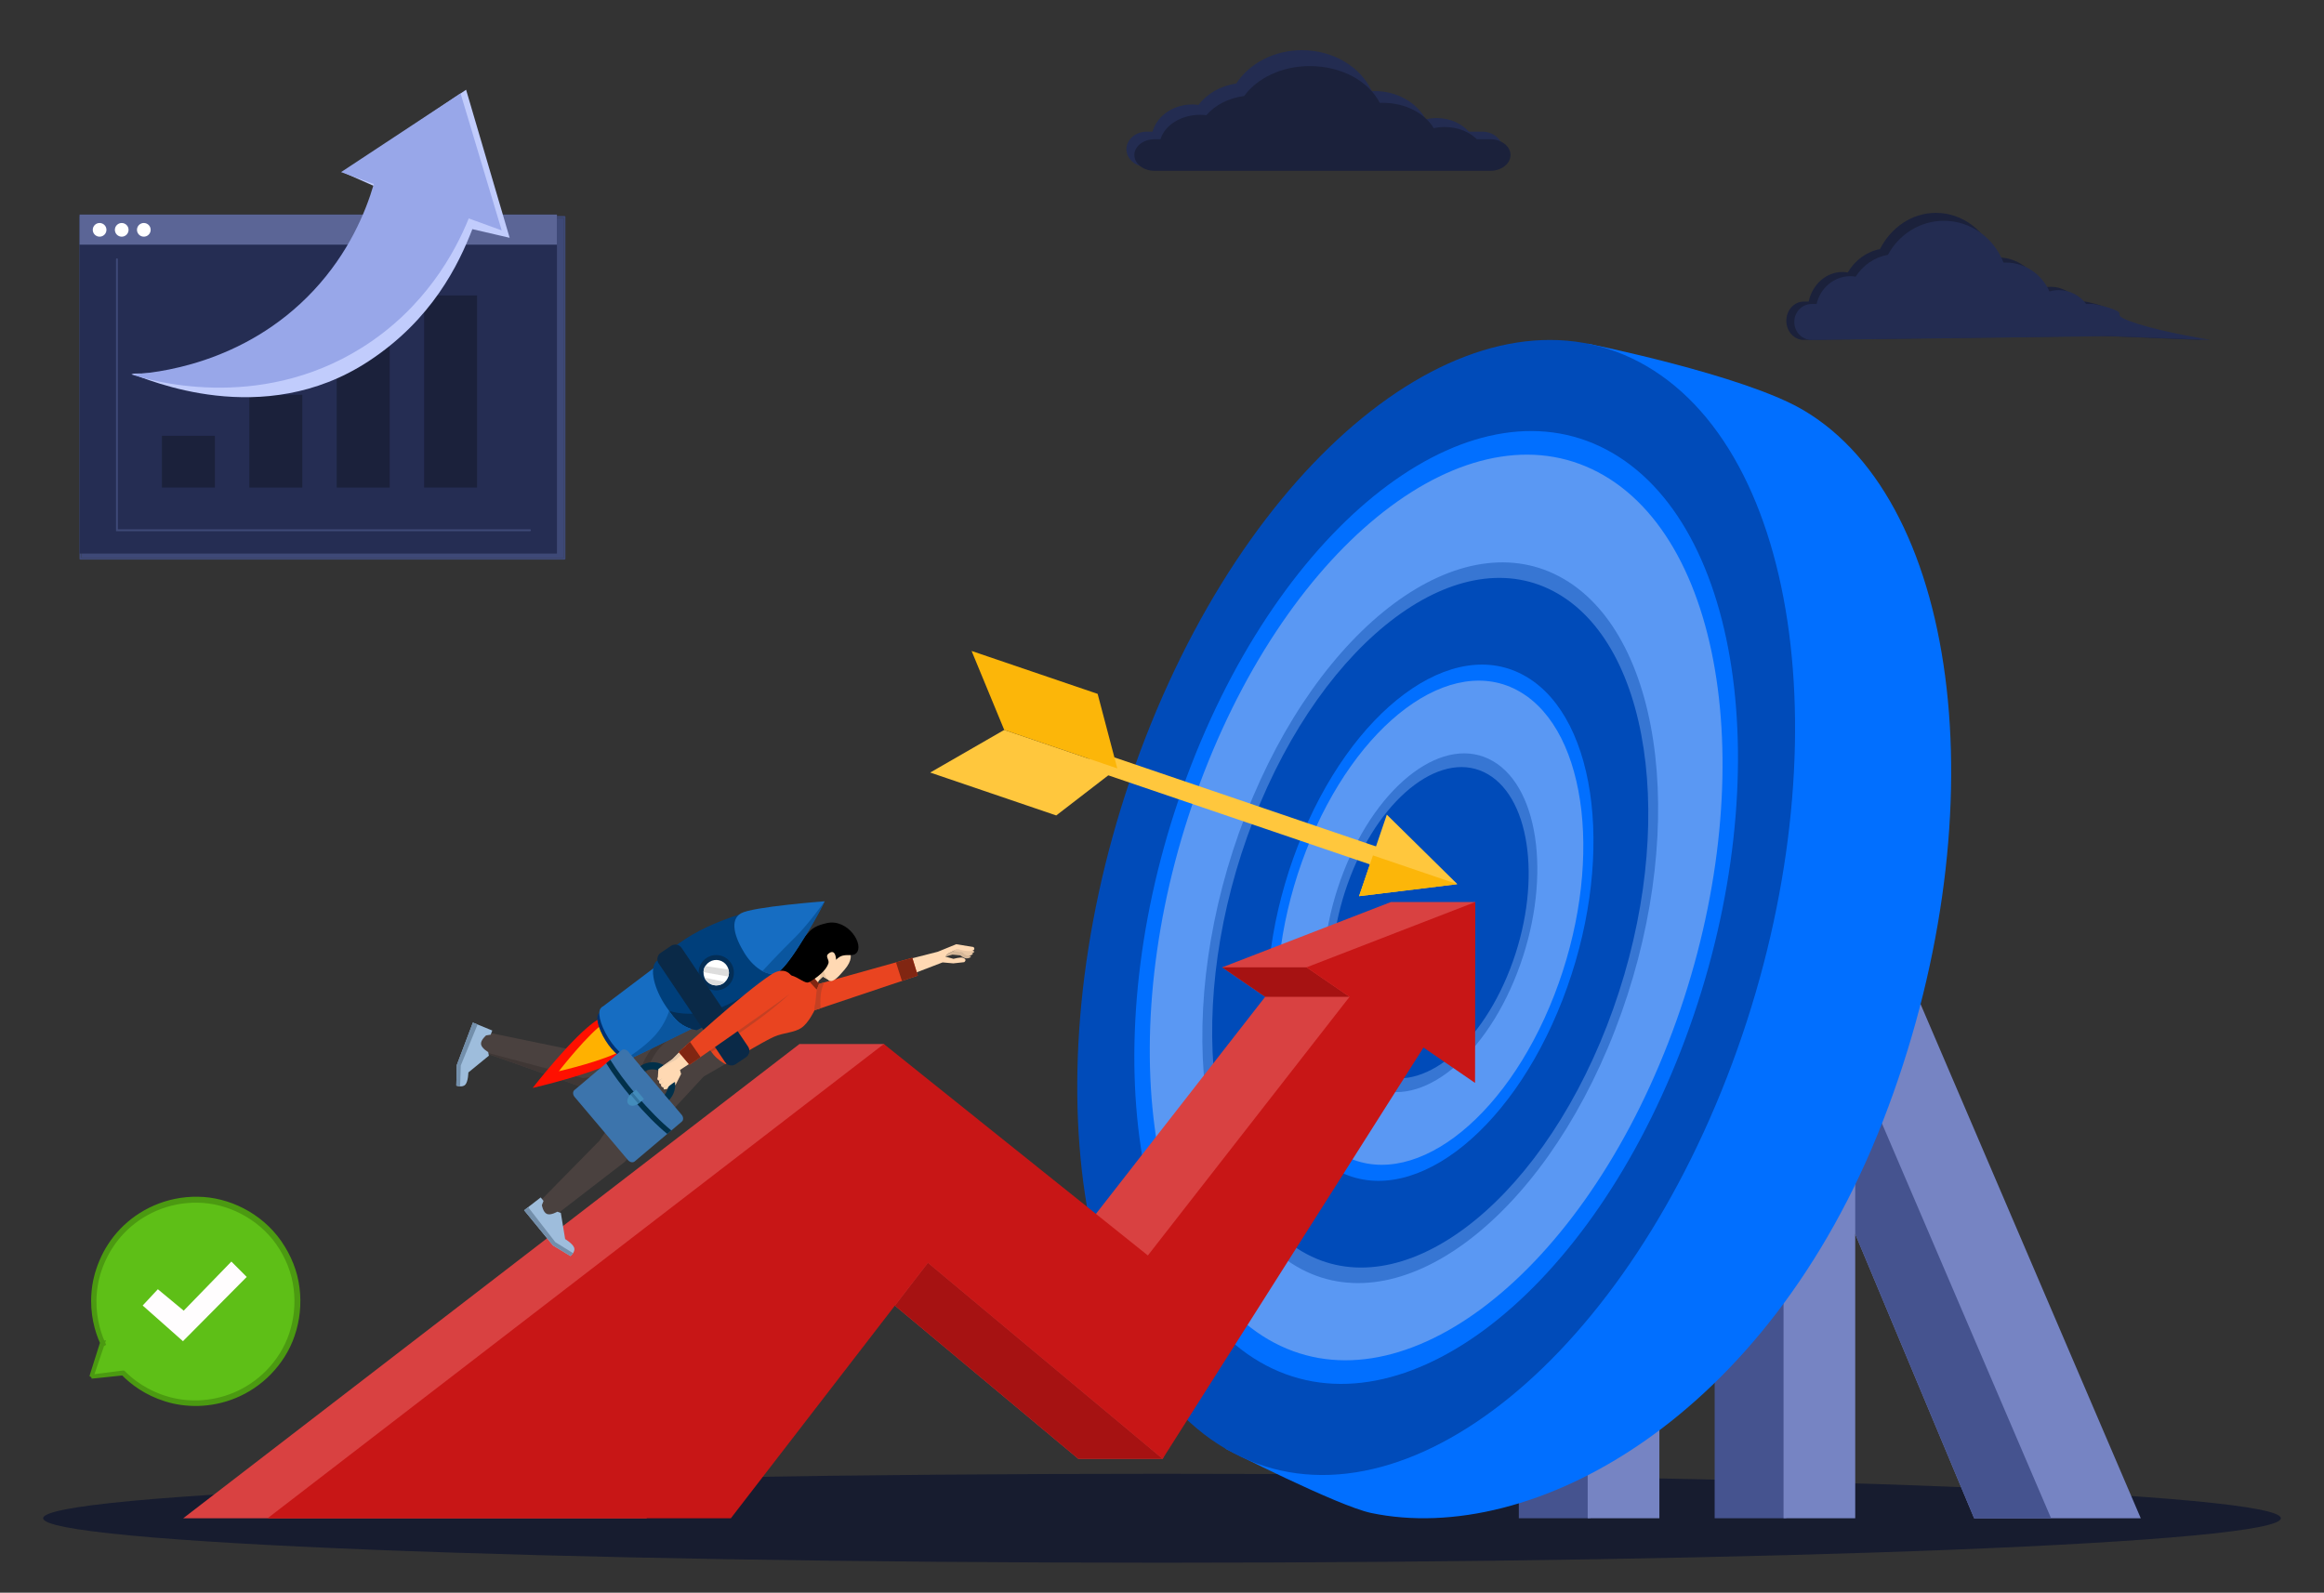 <svg width="585" height="401" viewBox="0 0 585 401" fill="none" xmlns="http://www.w3.org/2000/svg">
<rect x="0" y="0" width="585" height="401" fill="#333333" stroke="none"/>
<g clip-path="url(#clip0_528_8222)">
<path fill-rule="evenodd" clip-rule="evenodd" d="M292.5 371.06C447.941 371.06 574.139 376.077 574.139 382.255C574.139 388.433 447.941 393.45 292.5 393.45C137.059 393.45 10.861 388.433 10.861 382.255C10.861 376.077 137.059 371.06 292.5 371.06Z" fill="#171C2F"/>
<path d="M487.32 53.591C481.259 53.591 475.987 57.278 473.23 62.726C469.844 63.359 466.924 65.544 465.12 68.597C464.689 68.522 464.248 68.472 463.794 68.472C459.64 68.472 456.184 71.661 455.277 75.932H454.031C451.623 75.932 449.655 78.091 449.655 80.759C449.655 80.932 449.666 81.107 449.679 81.28C449.69 81.317 449.69 81.354 449.703 81.405C449.726 81.654 449.772 81.889 449.843 82.125V82.162C449.878 82.273 449.912 82.374 449.947 82.485C449.958 82.522 449.971 82.559 449.982 82.596C450.016 82.695 450.064 82.794 450.109 82.894C450.12 82.919 450.133 82.956 450.157 82.993C450.191 83.08 450.239 83.166 450.284 83.242C450.308 83.29 450.332 83.341 450.366 83.391C450.412 83.465 450.459 83.539 450.507 83.627C450.541 83.664 450.565 83.714 450.6 83.751C450.647 83.825 450.704 83.888 450.751 83.95C450.797 84 450.833 84.049 450.879 84.1C450.925 84.162 450.972 84.21 451.03 84.273C451.078 84.31 451.123 84.36 451.171 84.409C451.229 84.458 451.287 84.508 451.346 84.57C451.393 84.607 451.439 84.644 451.486 84.681C451.544 84.73 451.603 84.781 451.672 84.818C451.719 84.855 451.776 84.892 451.835 84.929C451.893 84.966 451.951 85.003 452.021 85.04C452.079 85.077 452.137 85.102 452.196 85.139C452.265 85.176 452.336 85.213 452.405 85.238C452.453 85.263 452.498 85.275 452.557 85.3C452.639 85.337 452.708 85.363 452.79 85.388C452.848 85.413 452.907 85.425 452.965 85.438C453.035 85.464 453.117 85.487 453.199 85.501C453.268 85.512 453.339 85.526 453.408 85.538C453.467 85.549 453.536 85.563 453.607 85.575C453.747 85.586 453.897 85.586 454.037 85.586C454.037 85.586 528.611 84.631 528.657 84.557C528.691 84.507 554.372 85.662 554.407 85.586C554.431 85.549 543.271 83.687 536.162 81.28C529.052 78.86 532.835 78.86 530.811 77.755C528.775 76.65 524.992 75.93 524.992 75.93H523.13C521.535 73.659 519.046 72.206 516.242 72.206C515.427 72.206 514.637 72.331 513.891 72.566C511.983 67.986 507.793 64.809 502.919 64.809C502.722 64.809 502.523 64.809 502.326 64.82C499.946 58.245 494.128 53.591 487.32 53.591Z" fill="#1B213B"/>
<path d="M489.32 55.591C483.259 55.591 477.987 59.048 475.23 64.155C471.844 64.748 468.924 66.797 467.12 69.659C466.689 69.589 466.248 69.542 465.794 69.542C461.64 69.542 458.184 72.532 457.277 76.535H456.031C453.623 76.535 451.655 78.56 451.655 81.061C451.655 81.223 451.666 81.387 451.679 81.55C451.69 81.585 451.69 81.619 451.703 81.666C451.726 81.9 451.772 82.121 451.843 82.341V82.376C451.878 82.48 451.912 82.575 451.947 82.679C451.958 82.713 451.971 82.748 451.982 82.783C452.016 82.876 452.064 82.969 452.109 83.062C452.12 83.086 452.133 83.12 452.157 83.155C452.191 83.237 452.239 83.317 452.284 83.388C452.308 83.434 452.332 83.481 452.366 83.529C452.412 83.598 452.459 83.668 452.507 83.749C452.541 83.784 452.565 83.832 452.6 83.866C452.647 83.936 452.704 83.994 452.751 84.052C452.797 84.1 452.833 84.145 452.879 84.193C452.925 84.251 452.972 84.297 453.03 84.355C453.078 84.39 453.123 84.437 453.171 84.483C453.229 84.528 453.287 84.576 453.346 84.634C453.393 84.669 453.439 84.704 453.486 84.738C453.544 84.784 453.603 84.831 453.672 84.866C453.719 84.901 453.776 84.935 453.835 84.97C453.893 85.005 453.951 85.039 454.021 85.074C454.079 85.109 454.137 85.132 454.196 85.167C454.265 85.202 454.336 85.237 454.405 85.26C454.453 85.284 454.498 85.295 454.557 85.319C454.639 85.353 454.708 85.377 454.79 85.4C454.848 85.424 454.907 85.435 454.965 85.448C455.035 85.472 455.117 85.493 455.199 85.506C455.268 85.517 455.339 85.53 455.408 85.541C455.467 85.552 455.536 85.564 455.607 85.576C455.747 85.587 455.897 85.587 456.037 85.587C456.037 85.587 530.611 84.691 530.657 84.621C530.691 84.574 556.372 85.657 556.407 85.587C556.431 85.552 545.271 83.806 538.162 81.55C531.052 79.281 534.835 79.281 532.811 78.245C530.775 77.209 526.992 76.534 526.992 76.534H525.13C523.535 74.405 521.046 73.043 518.242 73.043C517.427 73.043 516.637 73.159 515.891 73.38C513.983 69.086 509.793 66.108 504.919 66.108C504.722 66.108 504.523 66.108 504.326 66.118C501.946 59.955 496.128 55.591 489.32 55.591Z" fill="#232C51"/>
<path d="M460.467 134.918C464.783 134.918 468.543 138.671 470.511 144.217C472.927 144.856 474.999 147.081 476.289 150.191C476.597 150.116 476.913 150.066 477.239 150.066C480.193 150.066 482.659 153.307 483.306 157.653H484.188C485.912 157.653 487.31 159.854 487.31 162.569C487.31 162.747 487.301 162.922 487.292 163.095V163.097C487.288 163.139 487.283 163.178 487.278 163.219C487.255 163.472 487.224 163.72 487.178 163.959C487.178 163.971 487.178 163.983 487.173 163.995C487.155 164.106 487.128 164.214 487.101 164.322C487.092 164.358 487.087 164.396 487.074 164.431C487.047 164.535 487.02 164.635 486.988 164.735C486.974 164.771 486.965 164.807 486.952 164.842C486.925 164.928 486.893 165.011 486.862 165.093C486.844 165.145 486.826 165.196 486.803 165.247C486.771 165.326 486.735 165.402 486.699 165.478C486.681 165.523 486.658 165.567 486.636 165.61C486.604 165.68 486.564 165.747 486.527 165.813C486.5 165.864 486.473 165.914 486.441 165.964C486.405 166.023 486.369 166.081 486.332 166.137C486.3 166.184 486.264 166.231 486.232 166.276C486.191 166.332 486.151 166.385 486.11 166.438C486.074 166.479 486.042 166.519 486.006 166.558C485.965 166.606 485.92 166.653 485.875 166.699C485.839 166.737 485.798 166.774 485.762 166.81C485.717 166.851 485.672 166.892 485.626 166.929C485.585 166.962 485.545 166.992 485.504 167.022C485.454 167.058 485.404 167.096 485.355 167.128C485.319 167.151 485.283 167.17 485.246 167.191C485.192 167.223 485.133 167.254 485.079 167.28C485.038 167.299 484.997 167.314 484.957 167.33C484.903 167.352 484.848 167.375 484.79 167.393C484.74 167.408 484.69 167.418 484.641 167.429C484.596 167.44 484.546 167.455 484.496 167.462C484.396 167.478 484.292 167.485 484.188 167.485H432.915C432.811 167.485 432.707 167.476 432.603 167.461C432.562 167.454 432.522 167.442 432.481 167.433C432.427 167.42 432.368 167.411 432.314 167.393C432.26 167.377 432.21 167.355 432.16 167.335C432.115 167.317 432.065 167.301 432.02 167.279C431.97 167.254 431.916 167.226 431.866 167.197C431.825 167.174 431.785 167.152 431.748 167.127C431.698 167.096 431.653 167.061 431.603 167.026C431.558 166.994 431.517 166.962 431.472 166.927C431.431 166.892 431.391 166.853 431.345 166.815C431.304 166.777 431.264 166.74 431.223 166.699C431.182 166.658 431.146 166.615 431.105 166.57C431.064 166.524 431.023 166.476 430.983 166.427C430.947 166.383 430.915 166.339 430.879 166.293C430.843 166.239 430.802 166.183 430.761 166.126C430.729 166.075 430.698 166.022 430.666 165.969C430.634 165.919 430.603 165.868 430.575 165.815C430.539 165.749 430.503 165.682 430.466 165.612C430.443 165.569 430.425 165.524 430.403 165.48C430.367 165.404 430.331 165.328 430.299 165.249C430.276 165.193 430.254 165.136 430.236 165.079C430.209 165.006 430.177 164.935 430.155 164.861C430.132 164.793 430.114 164.722 430.092 164.653C430.069 164.585 430.051 164.519 430.033 164.45C430.015 164.383 430.001 164.313 429.983 164.245C429.965 164.162 429.947 164.082 429.929 163.997C429.929 163.985 429.924 163.972 429.924 163.961C429.879 163.722 429.847 163.474 429.824 163.221C429.824 163.18 429.815 163.139 429.815 163.097C429.802 162.924 429.792 162.749 429.792 162.571C429.792 159.856 431.19 157.655 432.914 157.655H434.95C436.09 155.35 437.868 153.862 439.863 153.862C440.447 153.862 441.003 153.994 441.537 154.227C442.899 149.57 445.885 146.335 449.355 146.335C449.5 146.335 449.64 146.342 449.785 146.353C451.473 139.657 455.617 134.921 460.467 134.921V134.918Z" fill="#D3E5F5"/>
<path d="M448.164 170.404L417.702 192.813L496.93 382.255H538.875L448.164 170.404Z" fill="#7684C3"/>
<path d="M430.989 183.045L516.296 382.255H496.93L417.702 192.813L430.989 183.045Z" fill="#45538F"/>
<path d="M449.655 226.631H431.616V382.255H449.655V226.631Z" fill="#45538F"/>
<path d="M466.999 226.631H448.954V382.255H466.999V226.631Z" fill="#7684C3"/>
<path d="M400.358 226.631H382.319V382.255H400.358V226.631Z" fill="#45538F"/>
<path d="M417.702 226.631H399.656V382.255H417.702V226.631Z" fill="#7684C3"/>
<path d="M453.765 103.156C494.186 126.756 503.246 206.91 473.996 282.19C444.753 357.477 385.531 389.395 345.137 380.927C336.744 379.164 308.556 364.787 308.556 364.787C308.556 364.787 303.73 258.222 327.623 196.733C345.955 149.546 399.717 86.533 399.717 86.533C399.717 86.533 438.681 94.348 453.765 103.156Z" fill="#016FFF"/>
<path d="M288.325 185.747C317.568 110.467 374.047 68.569 414.468 92.17C454.889 115.77 463.949 195.931 434.706 271.211C405.456 346.491 348.977 388.389 308.557 364.788C268.136 341.188 259.076 261.027 288.326 185.747H288.325Z" fill="#004BB9"/>
<path d="M299.897 192.506C324.443 129.329 371.923 94.211 405.952 114.081C439.981 133.951 447.673 201.273 423.126 264.45C398.58 327.634 351.1 362.745 317.071 342.875C283.042 323.012 275.35 255.683 299.897 192.506Z" fill="#016FFF"/>
<path d="M303.116 194.385C326.451 134.319 371.514 100.889 403.766 119.718C436.018 138.553 443.247 202.506 419.912 262.572C396.57 322.638 351.507 356.068 319.255 337.239C287.003 318.411 279.774 254.451 303.115 194.385H303.116Z" fill="#5A98F3"/>
<path d="M313.545 205.188C332.115 157.382 367.975 130.779 393.644 145.769C419.314 160.751 425.066 211.655 406.496 259.455C387.926 307.255 352.06 333.857 326.397 318.874C300.727 303.885 294.975 252.988 313.545 205.188Z" fill="#3776D3"/>
<path d="M315.546 206.358C333.319 160.614 367.634 135.156 392.194 149.498C416.754 163.834 422.261 212.539 404.488 258.282C386.721 304.019 352.407 329.478 327.847 315.142C303.287 300.799 297.78 252.095 315.547 206.358H315.546Z" fill="#004BB9"/>
<path d="M326.73 212.886C340.031 178.646 365.721 159.586 384.107 170.321C402.493 181.056 406.611 217.515 393.31 251.755C380.009 285.995 354.319 305.048 335.933 294.313C317.547 283.585 313.429 247.126 326.73 212.886Z" fill="#016FFF"/>
<path d="M328.8 214.091C341.277 181.982 365.368 164.106 382.61 174.174C399.852 184.242 403.712 218.434 391.241 250.543C378.764 282.659 354.673 300.528 337.431 290.46C320.189 280.392 316.322 246.2 328.8 214.091Z" fill="#5A98F3"/>
<path d="M338.18 219.564C346.907 197.1 363.761 184.596 375.823 191.641C387.885 198.68 390.588 222.607 381.861 245.07C373.134 267.54 356.28 280.045 344.218 273C332.149 265.955 329.446 242.034 338.18 219.564Z" fill="#3776D3"/>
<path d="M339.95 220.599C347.969 199.953 363.455 188.463 374.544 194.936C385.633 201.409 388.117 223.39 380.092 244.036C372.073 264.689 356.58 276.172 345.498 269.706C334.409 263.232 331.925 241.246 339.95 220.6V220.599Z" fill="#004BB9"/>
<path fill-rule="evenodd" clip-rule="evenodd" d="M46.124 382.255L201.244 262.855H222.48L267.704 316.093L319.327 249.875L337.643 262.855L292.664 367.29H271.428L212.344 317.935L162.74 382.255H46.124Z" fill="#D94141"/>
<path fill-rule="evenodd" clip-rule="evenodd" d="M350.132 227.102H371.369L350.064 272.648L307.659 243.549L350.132 227.102Z" fill="#D94141"/>
<path fill-rule="evenodd" clip-rule="evenodd" d="M307.659 243.549H328.895L339.71 250.97H318.473L307.659 243.549Z" fill="#A61212"/>
<path fill-rule="evenodd" clip-rule="evenodd" d="M67.361 382.255L222.48 262.855L288.941 316.093L340.564 249.875L358.88 262.855L292.664 367.29L233.58 317.935L183.977 382.255H67.361Z" fill="#C81616"/>
<path fill-rule="evenodd" clip-rule="evenodd" d="M371.369 227.102L371.3 272.648L328.895 243.549L371.369 227.102Z" fill="#C81616"/>
<path fill-rule="evenodd" clip-rule="evenodd" d="M233.58 317.935L225.26 328.724L271.428 367.29H292.664L233.58 317.935Z" fill="#A61212"/>
<path d="M240.605 239.131C240.688 239.145 244.43 240.79 244.43 240.79C244.43 240.79 244.236 241.387 243.068 241.277C242.61 241.234 241.715 240.538 241.715 240.538L239.765 240.349L237.997 240.857L238.501 240.145C238.501 240.145 240.577 239.126 240.604 239.13L240.605 239.131Z" fill="#D5B798"/>
<path d="M241.755 238.494C241.838 238.508 244.898 240.103 244.898 240.103C244.898 240.103 244.704 240.7 243.536 240.59C243.078 240.547 242.183 239.851 242.183 239.851L240.03 239.408C240.03 239.408 241.675 238.48 241.755 238.493V238.494Z" fill="#E8C6A4"/>
<path d="M242.127 237.962C242.21 237.976 245.27 239.571 245.27 239.571C245.27 239.571 245.076 240.168 243.911 240.058C243.45 240.015 242.555 239.319 242.555 239.319L240.606 239.13C240.606 239.13 242.048 237.947 242.128 237.961L242.127 237.962Z" fill="#E8C6A4"/>
<path d="M228.351 241.598L236.06 239.627L240.703 237.728L245.054 238.443C245.054 238.443 245.829 239.235 244.405 239.431C242.981 239.627 241.066 238.908 241.066 238.908L238.501 240.146L237.997 240.858L240.011 241.409C240.011 241.409 241.724 240.937 242.333 241.135C243.665 241.569 242.699 242.249 242.699 242.249L239.971 242.548L237.271 242.308L228.984 245.483L228.351 241.596V241.598Z" fill="#FFD9B3"/>
<path d="M177.121 271.049L147.103 273.915L119.954 264.34L121.968 259.782L150.486 265.657C150.486 265.657 159.84 260.314 166.86 258C173.883 255.686 178.579 256.399 178.579 256.399L177.121 271.049Z" fill="#4A413F"/>
<path d="M170.841 259.951L163.615 272.338L161.438 272.5L147.102 273.915L119.953 264.34L146.718 271.418L161.069 269.667C161.069 269.667 162.324 265.685 164.765 263.257C167.207 260.828 170.841 259.951 170.841 259.951Z" fill="#3F3735"/>
<path d="M231.032 245.637L205.036 254.363L205.214 247.974L229.645 241.144L231.032 245.637Z" fill="#E94420"/>
<path d="M231.032 245.637L229.645 241.144L225.537 242.293L227.038 246.978L231.032 245.637Z" fill="#812612"/>
<path d="M208.963 246.972C208.388 246.613 207.14 245.892 207.14 245.892C207.14 245.892 206.276 246.519 205.892 247.339C205.504 248.158 205.6 249.171 205.6 249.171C205.6 249.171 204.382 249.169 203.583 248.323C202.784 247.477 202.399 245.787 202.399 245.787L207.989 239.948" fill="#FFD9B3"/>
<path d="M207.093 242.821L208.388 246.613L207.139 245.892L206.352 246.636L207.093 242.821Z" fill="#EBC6A0"/>
<path d="M208.117 239.957C210.005 238.256 212.397 237.826 213.458 238.998C214.522 240.169 214.497 241.916 212.594 244.136C210.943 246.063 209.451 247.785 208.387 246.613C207.326 245.442 206.228 241.659 208.116 239.958L208.117 239.957Z" fill="#FFD9B3"/>
<path d="M185.522 266.203L177.121 271.049L157.229 292.554L138.671 306.864L135.095 303.276L150.907 287.186C150.907 287.186 155.999 279.6 161.439 272.501C163.484 269.832 162.946 266.672 167.229 262.646C171.516 258.621 178.579 256.399 178.579 256.399L185.522 266.203Z" fill="#4A413F"/>
<path d="M182.616 267.919C182.616 267.919 178.32 265.849 178.034 261.863C177.819 258.863 177.004 256.297 177.004 256.297C177.004 256.297 183.532 254.305 187.502 251.73C191.475 249.155 192.308 246.559 195.399 245.617C198.489 244.675 202.063 246.27 202.063 246.27L203.951 245.402L206.193 247.701L205.599 249.17L205.036 254.363C205.036 254.363 203.566 257.507 201.779 258.754C199.952 260.03 197.379 259.943 194.9 261.002C192.44 262.052 182.615 267.919 182.615 267.919H182.616Z" fill="#E94420"/>
<path d="M206.192 247.701L205.598 249.17L202.677 245.987L202.868 243.842L206.192 247.701Z" fill="#812612"/>
<path d="M215.479 240.044C217.724 238.002 213.499 231.244 208.179 232.403C202.475 233.646 204.341 235.729 200.451 236.863C193.83 238.793 187.274 247.69 185.233 251.226C183.188 254.761 190.301 255.14 192.278 251.005C197.321 240.452 201.718 248.297 203.643 247.28C205.596 246.245 207.939 244.365 208.526 242.583C208.84 241.624 207.647 240.834 208.501 240.136C210.407 238.58 210.463 241.67 210.463 241.67C210.463 241.67 211.093 240.849 212.154 240.597C213.559 240.263 214.666 240.78 215.478 240.044H215.479Z" fill="black"/>
<path d="M196.097 245.992L198.548 250.422C198.548 250.422 195.897 252.987 191.036 256.596C186.174 260.206 179.105 264.861 179.105 264.861C179.105 264.861 177.906 263.065 177.561 260.888C177.229 258.787 177.007 256.299 177.004 256.299C177.004 256.299 177.966 257.174 179.661 256.26C181.93 255.035 185.31 253.152 187.502 251.73C189.156 250.657 190.226 249.605 191.183 248.646L196.097 245.992Z" fill="#C44023"/>
<path fill-rule="evenodd" clip-rule="evenodd" d="M134.086 273.915C134.086 273.915 150.556 270.124 156.306 266.452C158.944 264.767 159.717 261.258 158.033 258.621C156.348 255.983 152.839 255.21 150.202 256.894C144.452 260.567 134.087 273.915 134.087 273.915H134.086Z" fill="#FF1000"/>
<path fill-rule="evenodd" clip-rule="evenodd" d="M140.663 269.714C140.663 269.714 152.609 266.965 156.78 264.301C158.693 263.079 159.254 260.534 158.033 258.621C156.811 256.708 154.266 256.147 152.353 257.369C148.182 260.033 140.664 269.715 140.664 269.715L140.663 269.714Z" fill="#FFB100"/>
<path d="M167.509 241.499L151.465 253.621L159.343 266.227L176.877 257.613L167.509 241.499Z" fill="#166DC2"/>
<path d="M184.307 230.852C184.729 230.7 186.051 230.272 186.051 230.272C186.051 230.272 190.566 233.128 192.777 236.667C194.767 239.851 195.822 244.826 195.822 244.826C195.822 244.826 194.272 246.373 193.737 246.707C191.816 247.907 188.578 245.426 185.821 241.014C183.064 236.602 182.256 231.588 184.307 230.852Z" fill="#003F7B"/>
<path d="M165.546 241.771C167.606 240.483 171.673 243.276 174.63 248.007C177.587 252.739 178.314 257.619 176.254 258.907C174.194 260.194 170.127 257.402 167.169 252.67C164.212 247.938 163.485 243.059 165.545 241.771H165.546Z" fill="#003F7B"/>
<path d="M150.904 254.996C152.034 254.291 154.54 256.263 156.502 259.402C158.464 262.541 159.138 265.658 158.008 266.364C156.878 267.07 154.372 265.097 152.411 261.958C150.449 258.819 149.775 255.702 150.904 254.996Z" fill="#003170"/>
<path d="M165.546 241.771C165.546 241.771 169.609 238.038 174.3 235.308C178.99 232.579 184.308 230.852 184.308 230.852L194.069 246.459C194.069 246.459 190.195 250.365 185.687 253.385C181.178 256.404 176.256 258.907 176.256 258.907L165.548 241.771H165.546Z" fill="#003F7B"/>
<path d="M186.525 229.948C189.438 228.282 207.597 226.922 207.597 226.922C207.597 226.922 199.475 242.506 195.822 244.825C193.83 246.09 190.023 244.165 187.456 240.057C184.889 235.949 183.612 231.614 186.525 229.947V229.948Z" fill="#166DC2"/>
<path d="M151.465 253.621C152.715 252.841 155.491 255.03 157.666 258.51C159.841 261.991 160.592 265.446 159.343 266.227C158.094 267.008 155.317 264.819 153.142 261.337C150.967 257.856 150.216 254.401 151.465 253.62V253.621Z" fill="#166DC2"/>
<path d="M195.822 244.826C195.822 244.826 187.357 251.616 180.51 254.032C173.663 256.449 168.434 254.492 168.434 254.492C168.434 254.492 169.918 256.98 171.872 258.083C173.827 259.186 175.391 259.378 175.391 259.378C175.391 259.378 181.764 256.141 186.872 252.502C191.979 248.864 195.821 244.825 195.821 244.825L195.822 244.826Z" fill="#042E56"/>
<path d="M168.435 254.492C168.435 254.492 167.574 257.647 164.981 260.587C162.388 263.527 158.063 266.251 158.063 266.251C158.063 266.251 158.589 266.51 159.071 266.345C160.433 265.878 174.101 259.063 174.101 259.063C174.101 259.063 172.433 258.712 170.834 257.345C169.345 256.072 168.435 254.492 168.435 254.492Z" fill="#0A569F"/>
<path d="M207.597 226.922C207.597 226.922 203.419 232.811 199.999 236.143C195.904 240.134 191.924 244.494 191.924 244.494C191.924 244.494 192.697 245.02 193.898 245.152C195.346 245.311 195.822 244.826 195.822 244.826C195.822 244.826 197.338 243.947 200.696 238.851C205.721 231.223 207.596 226.923 207.596 226.923L207.597 226.922Z" fill="#0A569F"/>
<path d="M177.936 241.136C180.014 239.834 182.754 240.463 184.056 242.541C185.358 244.619 184.729 247.359 182.651 248.661C180.573 249.963 177.833 249.334 176.531 247.256C175.229 245.178 175.858 242.438 177.936 241.136Z" fill="#042E56"/>
<path d="M178.592 242.183C180.092 241.243 182.07 241.698 183.009 243.197C183.949 244.697 183.495 246.675 181.995 247.615C180.495 248.555 178.518 248.101 177.578 246.601C176.638 245.101 177.092 243.123 178.592 242.183Z" fill="white"/>
<path d="M183.4 244.108L177.562 243.221C177.562 243.221 177.317 243.517 177.199 243.903C177.081 244.289 177.091 244.766 177.091 244.766L183.345 245.876C183.345 245.876 183.483 245.443 183.496 245C183.51 244.558 183.4 244.108 183.4 244.108Z" fill="#DDDDDD"/>
<path d="M177.337 246.137L182.483 247.241C182.483 247.241 181.356 248.407 179.626 248.034C177.888 247.659 177.337 246.137 177.337 246.137Z" fill="#DDDDDD"/>
<path fill-rule="evenodd" clip-rule="evenodd" d="M188.308 263.506C188.902 264.389 188.668 265.586 187.785 266.18C186.977 266.724 185.998 267.383 185.19 267.927C184.307 268.521 183.11 268.287 182.516 267.405C179.193 262.469 169.119 247.501 165.796 242.565C165.202 241.682 165.436 240.485 166.318 239.891C167.126 239.347 168.105 238.688 168.913 238.144C169.796 237.55 170.993 237.784 171.587 238.666C174.91 243.602 184.984 258.57 188.307 263.506H188.308Z" fill="#0A2947"/>
<path d="M158.145 264.768L171.58 280.666C172.063 281.236 172.087 282.008 171.632 282.391L159.765 292.418C159.313 292.801 158.557 292.649 158.074 292.08L144.639 276.181C144.156 275.611 144.135 274.84 144.587 274.457L156.454 264.43C156.906 264.047 157.666 264.198 158.145 264.768Z" fill="#3C74AC"/>
<path d="M168.996 284.619C166.49 282.584 163.35 279.45 160.186 275.705C157.486 272.513 155.22 269.408 153.624 266.821L152.591 267.693C154.19 270.281 156.456 273.384 159.153 276.577C162.317 280.32 165.457 283.457 167.963 285.493L168.996 284.62V284.619Z" fill="#01304A"/>
<path d="M162.099 276.703L160.937 277.685C159.962 278.508 158.726 278.645 158.173 277.99C157.619 277.336 157.964 276.138 158.936 275.315L160.098 274.333L162.1 276.702L162.099 276.703Z" fill="#438CBC"/>
<path d="M159.218 275.076L158.935 275.316C158.849 275.389 158.772 275.468 158.698 275.547L160.675 277.886C160.767 277.824 160.85 277.759 160.936 277.686L161.219 277.446L159.217 275.077L159.218 275.076Z" fill="#32739F"/>
<path d="M168.634 269.446C166.764 267.233 163.56 266.819 161.202 268.386L162.331 269.72C163.939 268.831 166.006 269.169 167.239 270.627C168.472 272.085 168.46 274.178 167.313 275.617L168.445 276.952C170.382 274.89 170.508 271.659 168.636 269.446H168.634Z" fill="#01304A"/>
<path d="M175.088 266.839L174.006 267.511L171.61 264.29L172.625 263.311L175.088 266.839Z" fill="#FFD9B3"/>
<path d="M174.006 267.511L171.165 269.398L171.451 270.394L169.975 273.301C169.975 273.301 169.957 272.956 169.947 272.747C169.938 272.537 169.935 272.462 169.935 272.462C169.935 272.462 169.855 272.338 169.225 272.833C168.785 273.179 168.429 273.379 168.21 273.691C168.118 273.825 168.05 274.108 168.05 274.108C168.05 274.108 167.183 274.39 167.094 274.232C167.005 274.074 167.054 273.809 167.054 273.809C167.054 273.809 166.663 273.744 166.5 273.53C166.337 273.316 166.405 272.952 166.405 272.952C166.405 272.952 166.036 272.884 165.944 272.641C165.852 272.398 165.938 272.084 165.938 272.084C165.938 272.084 165.569 271.982 165.495 271.761C165.418 271.54 165.603 271.159 165.603 271.159L165.729 269.165L169.155 266.791L171.348 264.581L173.131 265.41L174.007 267.512L174.006 267.511Z" fill="#FFD9B3"/>
<path d="M167.041 273.955L167.053 273.808L166.875 273.783C166.875 273.783 167.878 273.003 167.936 272.993C167.991 272.983 167.041 273.955 167.041 273.955Z" fill="#E8CAAB"/>
<path d="M166.389 273.103L166.404 272.951L166.244 272.902L167.284 272.314L166.389 273.103Z" fill="#E8CAAB"/>
<path d="M165.906 272.289L165.937 272.082L165.746 272.005L166.724 271.438L165.906 272.289Z" fill="#E8CAAB"/>
<path d="M173.148 264.057L172.625 263.311C172.625 263.311 172.044 263.849 171.346 264.58C170.651 265.311 169.384 266.56 169.384 266.56L165.728 269.164L170.23 266.761L173.148 264.056V264.057Z" fill="#E8CAAB"/>
<path d="M198.551 250.423C192.487 254.986 173.554 268.083 173.554 268.083L170.857 264.893C170.857 264.893 187.37 249.671 194.243 245.291C199.132 242.173 201.488 248.215 198.551 250.423Z" fill="#E94420"/>
<path d="M176.343 266.147L173.554 268.083L170.857 264.893L173.686 262.317L176.343 266.147Z" fill="#812612"/>
<path d="M206.573 253.847L205.035 254.363L205.373 251.253L205.597 249.17L206.191 247.701L207.473 247.343C207.473 247.343 206.852 248.599 206.627 250.226C206.403 251.852 206.572 253.847 206.572 253.847H206.573Z" fill="#C44023"/>
<path d="M136.813 302.354L136.401 303.434C136.401 303.434 136.702 305.232 137.674 305.642C138.646 306.052 140.288 305.075 140.288 305.075L141.174 305.374L142.259 311.965C142.259 311.965 144.169 313.102 144.531 314.143C144.891 315.184 143.609 316.245 143.609 316.245L139.184 313.562L131.933 304.715L136.106 301.481L136.813 302.356" fill="#9EBDDC"/>
<path d="M123.508 260.509L122.367 260.69C122.367 260.69 120.962 261.848 121.088 262.895C121.217 263.942 122.884 264.876 122.884 264.876L123.068 265.793L117.896 270.019C117.896 270.019 117.865 272.244 117.143 273.076C116.42 273.908 114.861 273.326 114.861 273.326L114.981 268.153L119.031 257.455L123.914 259.457L123.508 260.508" fill="#9EBDDC"/>
<path d="M132.948 303.928L139.784 312.743L144.255 315.511C144.255 315.511 144.129 315.702 143.969 315.885C143.806 316.069 143.609 316.244 143.609 316.244L139.184 313.561L131.933 304.714L132.948 303.929V303.928Z" fill="#738FAB"/>
<path d="M120.217 257.941L115.989 268.265L115.817 273.519C115.817 273.519 115.59 273.506 115.353 273.458C115.113 273.41 114.861 273.326 114.861 273.326L114.981 268.153L119.031 257.455L120.218 257.941H120.217Z" fill="#738FAB"/>
<path d="M327.728 12.638C320.62 12.638 314.431 16.023 311.196 21.027C307.219 21.603 303.803 23.61 301.681 26.415C301.17 26.348 300.654 26.303 300.12 26.303C295.256 26.303 291.189 29.225 290.126 33.145H288.674C285.837 33.145 283.535 35.13 283.535 37.58C283.535 37.741 283.548 37.899 283.567 38.055V38.057C283.572 38.094 283.585 38.129 283.59 38.167C283.626 38.395 283.676 38.619 283.748 38.835C283.752 38.846 283.752 38.858 283.757 38.868C283.793 38.969 283.834 39.066 283.879 39.163C283.893 39.195 283.906 39.228 283.92 39.261C283.965 39.354 284.015 39.445 284.069 39.535C284.087 39.567 284.101 39.6 284.123 39.632C284.168 39.709 284.218 39.784 284.272 39.858C284.304 39.905 284.335 39.951 284.367 39.997C284.421 40.068 284.48 40.137 284.539 40.205C284.575 40.245 284.607 40.287 284.643 40.324C284.702 40.388 284.761 40.448 284.824 40.508C284.869 40.554 284.915 40.599 284.964 40.644C285.023 40.697 285.086 40.75 285.145 40.801C285.199 40.844 285.254 40.886 285.308 40.926C285.376 40.976 285.439 41.025 285.512 41.072C285.566 41.11 285.625 41.145 285.679 41.181C285.751 41.224 285.819 41.267 285.896 41.308C285.955 41.342 286.018 41.375 286.086 41.408C286.158 41.445 286.231 41.482 286.303 41.515C286.371 41.545 286.439 41.572 286.507 41.599C286.588 41.631 286.67 41.664 286.756 41.694C286.815 41.715 286.874 41.732 286.932 41.751C287.022 41.78 287.117 41.808 287.208 41.831C287.276 41.848 287.344 41.861 287.407 41.876C287.498 41.896 287.593 41.916 287.683 41.933C287.764 41.946 287.846 41.955 287.927 41.965C288.008 41.975 288.085 41.988 288.167 41.995C288.334 42.008 288.502 42.016 288.674 42.016H373.096C373.268 42.016 373.435 42.008 373.603 41.994C373.671 41.988 373.739 41.976 373.807 41.968C373.902 41.957 373.997 41.948 374.087 41.933C374.173 41.918 374.254 41.898 374.336 41.88C374.413 41.864 374.49 41.849 374.567 41.83C374.653 41.808 374.739 41.781 374.82 41.756C374.888 41.734 374.951 41.715 375.015 41.693C375.096 41.664 375.173 41.633 375.255 41.602C375.327 41.573 375.4 41.544 375.468 41.513C375.54 41.48 375.608 41.446 375.676 41.411C375.744 41.377 375.812 41.343 375.875 41.307C375.943 41.269 376.011 41.23 376.074 41.19C376.142 41.148 376.21 41.105 376.273 41.059C376.332 41.02 376.386 40.98 376.44 40.939C376.508 40.89 376.571 40.84 376.635 40.789C376.694 40.743 376.744 40.694 376.798 40.646C376.848 40.602 376.898 40.555 376.947 40.508C377.006 40.448 377.065 40.388 377.124 40.324C377.16 40.285 377.196 40.245 377.228 40.205C377.287 40.137 377.346 40.068 377.4 39.997C377.436 39.947 377.472 39.895 377.508 39.843C377.549 39.778 377.599 39.713 377.639 39.646C377.675 39.585 377.707 39.521 377.743 39.458C377.775 39.397 377.811 39.337 377.842 39.274C377.869 39.214 377.892 39.151 377.919 39.089C377.951 39.015 377.982 38.942 378.01 38.865C378.015 38.855 378.015 38.843 378.019 38.833C378.091 38.617 378.146 38.393 378.177 38.165C378.186 38.128 378.195 38.091 378.2 38.053C378.218 37.898 378.232 37.739 378.232 37.579C378.232 35.13 375.934 33.144 373.097 33.144H369.74C367.863 31.065 364.94 29.724 361.651 29.724C360.696 29.724 359.773 29.843 358.9 30.052C356.656 25.852 351.738 22.933 346.029 22.933C345.789 22.933 345.554 22.939 345.323 22.95C342.541 16.91 335.714 12.638 327.728 12.638Z" fill="#232C51"/>
<path d="M329.728 16.638C322.62 16.638 316.431 19.677 313.196 24.17C309.219 24.687 305.803 26.489 303.681 29.008C303.17 28.948 302.654 28.907 302.12 28.907C297.256 28.907 293.189 31.531 292.126 35.051H290.674C287.837 35.051 285.535 36.833 285.535 39.033C285.535 39.177 285.548 39.319 285.567 39.459V39.461C285.572 39.494 285.585 39.526 285.59 39.56C285.626 39.765 285.676 39.966 285.748 40.16C285.752 40.17 285.752 40.18 285.757 40.189C285.793 40.28 285.834 40.367 285.879 40.454C285.893 40.483 285.906 40.513 285.92 40.542C285.965 40.626 286.015 40.707 286.069 40.788C286.087 40.817 286.101 40.847 286.123 40.875C286.168 40.944 286.218 41.012 286.272 41.078C286.304 41.12 286.335 41.162 286.367 41.203C286.421 41.267 286.48 41.329 286.539 41.39C286.575 41.426 286.607 41.463 286.643 41.497C286.702 41.554 286.761 41.608 286.824 41.662C286.869 41.703 286.915 41.744 286.964 41.784C287.023 41.832 287.086 41.879 287.145 41.925C287.199 41.964 287.254 42.001 287.308 42.037C287.376 42.082 287.439 42.126 287.512 42.168C287.566 42.202 287.625 42.234 287.679 42.266C287.751 42.305 287.819 42.343 287.896 42.38C287.955 42.411 288.018 42.44 288.086 42.47C288.158 42.503 288.231 42.536 288.303 42.566C288.371 42.593 288.439 42.617 288.507 42.641C288.588 42.67 288.67 42.7 288.756 42.727C288.815 42.746 288.874 42.761 288.932 42.778C289.022 42.804 289.117 42.829 289.208 42.85C289.276 42.865 289.344 42.877 289.407 42.89C289.498 42.908 289.593 42.926 289.683 42.941C289.764 42.953 289.846 42.961 289.927 42.97C290.008 42.979 290.085 42.991 290.167 42.997C290.334 43.009 290.502 43.016 290.674 43.016H375.096C375.268 43.016 375.435 43.009 375.603 42.996C375.671 42.991 375.739 42.98 375.807 42.973C375.902 42.963 375.997 42.955 376.087 42.941C376.173 42.928 376.254 42.91 376.336 42.894C376.413 42.879 376.49 42.866 376.567 42.849C376.653 42.829 376.739 42.805 376.82 42.782C376.888 42.763 376.951 42.746 377.015 42.726C377.096 42.7 377.173 42.672 377.255 42.644C377.327 42.618 377.4 42.592 377.468 42.564C377.54 42.535 377.608 42.504 377.676 42.473C377.744 42.442 377.812 42.412 377.875 42.379C377.943 42.345 378.011 42.31 378.074 42.274C378.142 42.236 378.21 42.198 378.273 42.157C378.332 42.122 378.386 42.086 378.44 42.049C378.508 42.005 378.571 41.96 378.635 41.914C378.694 41.873 378.744 41.829 378.798 41.786C378.848 41.746 378.898 41.704 378.947 41.662C379.006 41.608 379.065 41.554 379.124 41.497C379.16 41.462 379.196 41.426 379.228 41.39C379.287 41.329 379.346 41.267 379.4 41.203C379.436 41.158 379.472 41.111 379.508 41.065C379.549 41.006 379.599 40.948 379.639 40.888C379.675 40.833 379.707 40.776 379.743 40.719C379.775 40.664 379.811 40.61 379.842 40.554C379.869 40.5 379.892 40.443 379.919 40.388C379.951 40.321 379.982 40.256 380.01 40.187C380.015 40.178 380.015 40.167 380.019 40.158C380.091 39.964 380.146 39.763 380.177 39.558C380.186 39.525 380.195 39.492 380.2 39.458C380.218 39.318 380.232 39.176 380.232 39.032C380.232 36.833 377.934 35.05 375.097 35.05H371.74C369.863 33.183 366.94 31.979 363.651 31.979C362.696 31.979 361.773 32.086 360.9 32.274C358.656 28.502 353.738 25.882 348.029 25.882C347.789 25.882 347.554 25.887 347.323 25.897C344.541 20.474 337.714 16.638 329.728 16.638Z" fill="#1B213B"/>
<g clip-path="url(#clip1_528_8222)">
<path d="M351.301 217.311L274.192 191.06" stroke="#FFC73D" stroke-width="4.77" stroke-miterlimit="10"/>
<path d="M281.246 193.461L252.786 183.772L234.151 194.507L265.878 205.308L281.246 193.461Z" fill="#FFC73D"/>
<path d="M281.246 193.461L252.786 183.772L244.573 163.896L276.3 174.698L281.246 193.461Z" fill="#FCB609"/>
<path d="M366.854 222.606L342.105 225.632L349.092 205.108L366.854 222.606Z" fill="#FFC73D"/>
<path d="M366.854 222.606L342.105 225.632L345.599 215.37L366.854 222.606Z" fill="#FCB609"/>
</g>
<path d="M142.091 140.9H20.237C20.107 140.9 20 140.798 20 140.672V54.61C20 54.485 20.107 54.382 20.237 54.382H142.091C142.222 54.382 142.328 54.485 142.328 54.61V140.672C142.328 140.798 142.222 140.9 142.091 140.9ZM20.474 140.444H141.855V54.838H20.474V140.444Z" fill="#3E4977"/>
<path d="M20.474 140.444H141.855V54.838H20.474V140.444Z" fill="#3E4977"/>
<path d="M140.197 54.027H20.037V139.374H140.197V54.027Z" fill="#252D53"/>
<path d="M140.197 54.027H20.037V61.6H140.197V54.027Z" fill="#5B6596"/>
<path d="M26.749 58.261C26.967 57.335 26.394 56.408 25.468 56.19C24.543 55.971 23.615 56.544 23.397 57.47C23.178 58.396 23.751 59.323 24.677 59.542C25.603 59.76 26.53 59.187 26.749 58.261Z" fill="white"/>
<path d="M31.857 59.085C32.53 58.412 32.53 57.322 31.857 56.65C31.185 55.977 30.094 55.977 29.422 56.65C28.749 57.322 28.749 58.412 29.422 59.085C30.094 59.757 31.185 59.757 31.857 59.085Z" fill="white"/>
<path d="M37.88 58.26C38.098 57.334 37.525 56.407 36.599 56.188C35.673 55.969 34.746 56.543 34.527 57.468C34.309 58.394 34.882 59.322 35.808 59.54C36.734 59.759 37.661 59.185 37.88 58.26Z" fill="white"/>
<path d="M133.409 133.734H29.207V65.272C29.207 65.144 29.311 65.04 29.439 65.04C29.567 65.04 29.671 65.144 29.671 65.272V133.27H133.409C133.536 133.27 133.641 133.374 133.641 133.502C133.641 133.63 133.536 133.734 133.409 133.734Z" fill="#3E4977"/>
<path d="M54.094 109.722H40.763V122.749H54.094V109.722Z" fill="#1B213B"/>
<path d="M76.094 99.387H62.763V122.752H76.094V99.387Z" fill="#1B213B"/>
<path d="M98.091 86.054H84.76V122.752H98.091V86.054Z" fill="#1B213B"/>
<path d="M120.089 74.386H106.758V122.749H120.089V74.386Z" fill="#1B213B"/>
<path d="M128.289 59.872L117.326 22.593L86.415 43.405L95.757 47.561C93.613 55.205 89.308 65.892 80.451 75.79C62.637 95.702 38.526 93.761 33.086 94.094C37.09 95.454 66.066 108.417 92.705 90.998C108.753 80.504 115.464 66.574 118.903 57.695L128.286 59.867L128.289 59.872Z" fill="#C1CCFC"/>
<path d="M126.29 58.01L115.929 23.5L85.85 43.334L94.103 46.328C91.982 53.581 87.723 63.721 78.96 73.112C61.335 92.004 38.469 93.958 33.087 94.274C37.049 95.564 64.728 104.068 91.084 87.541C106.961 77.584 114.59 63.419 117.993 54.995L126.287 58.005L126.29 58.01Z" fill="#98A7E9"/>
<path d="M23 346.62L30.99 345.69C34.21 348.96 38.34 351.41 43.12 352.58C56.87 355.96 70.76 347.55 74.13 333.8C77.51 320.05 69.1 306.16 55.35 302.79C41.61 299.41 27.72 307.82 24.34 321.56C22.93 327.3 23.58 333.06 25.81 338.08L23.01 346.62H23Z" fill="#5EBF17"/>
<path d="M23 346.62C23 346.62 23.05 346.45 23.16 346.09C23.28 345.7 23.45 345.16 23.67 344.47C24.14 342.99 24.82 340.84 25.7 338.04L25.76 337.84L25.9 338C25.9 338 25.9 338 25.9 338.01L25.71 338.13C24.33 335.06 23.11 330.72 23.52 325.57C23.7 323 24.35 320.27 25.5 317.56C26.64 314.85 28.33 312.16 30.6 309.79C32.87 307.42 35.71 305.38 38.99 303.96C42.27 302.53 45.97 301.74 49.8 301.81C57.43 301.88 65.5 305.8 70.34 312.7C72.79 316.21 74.42 320.22 74.9 324.31C75.42 328.39 74.95 332.48 73.69 336.16C72.44 339.86 70.31 343.1 67.78 345.69C65.24 348.29 62.26 350.24 59.18 351.51C53 354.07 46.64 353.91 41.74 352.36C36.78 350.83 33.21 348.12 30.92 345.75L31.01 345.78C28.41 346.05 26.4 346.26 25.02 346.41C24.37 346.48 23.87 346.53 23.51 346.56C23.17 346.59 23.01 346.6 23.01 346.6C23.01 346.6 23.2 346.57 23.55 346.52C23.92 346.47 24.43 346.4 25.09 346.32C26.45 346.14 28.43 345.89 30.99 345.56H31.04L31.08 345.59C33.39 347.91 36.94 350.55 41.85 352.02C46.7 353.52 52.96 353.63 59.03 351.09C62.04 349.83 64.97 347.9 67.46 345.34C69.94 342.78 72.02 339.6 73.24 335.98C74.47 332.36 74.93 328.36 74.41 324.36C73.94 320.35 72.34 316.42 69.94 312.98C65.17 306.25 57.28 302.4 49.79 302.31C46.04 302.23 42.4 303 39.19 304.38C35.97 305.76 33.16 307.76 30.93 310.08C28.69 312.4 27.02 315.04 25.87 317.7C24.72 320.36 24.06 323.05 23.87 325.58C23.43 330.66 24.59 334.96 25.92 338.02L26.26 338.79L25.73 338.14V338.13L25.93 338.09C25 340.83 24.28 342.94 23.79 344.39C23.55 345.1 23.36 345.64 23.23 346.03C23.1 346.4 23.02 346.6 23.02 346.6L23 346.62Z" stroke="#4B9A11"/>
<path d="M36.63 328.66L39.78 325.28L46.28 330.67L58.25 318.34L61.4 321.5L46.03 336.99L36.63 328.66Z" fill="#FFFDFE" stroke="#FFFDFE"/>
</g>
<defs>
<clipPath id="clip0_528_8222">
<rect width="585" height="400" fill="white" transform="translate(0 0.5)"/>
</clipPath>
<clipPath id="clip1_528_8222">
<rect width="106.664" height="106.664" fill="white" transform="matrix(-0.897 0.441 0.441 0.897 319.763 126.9)"/>
</clipPath>
</defs>
</svg>
